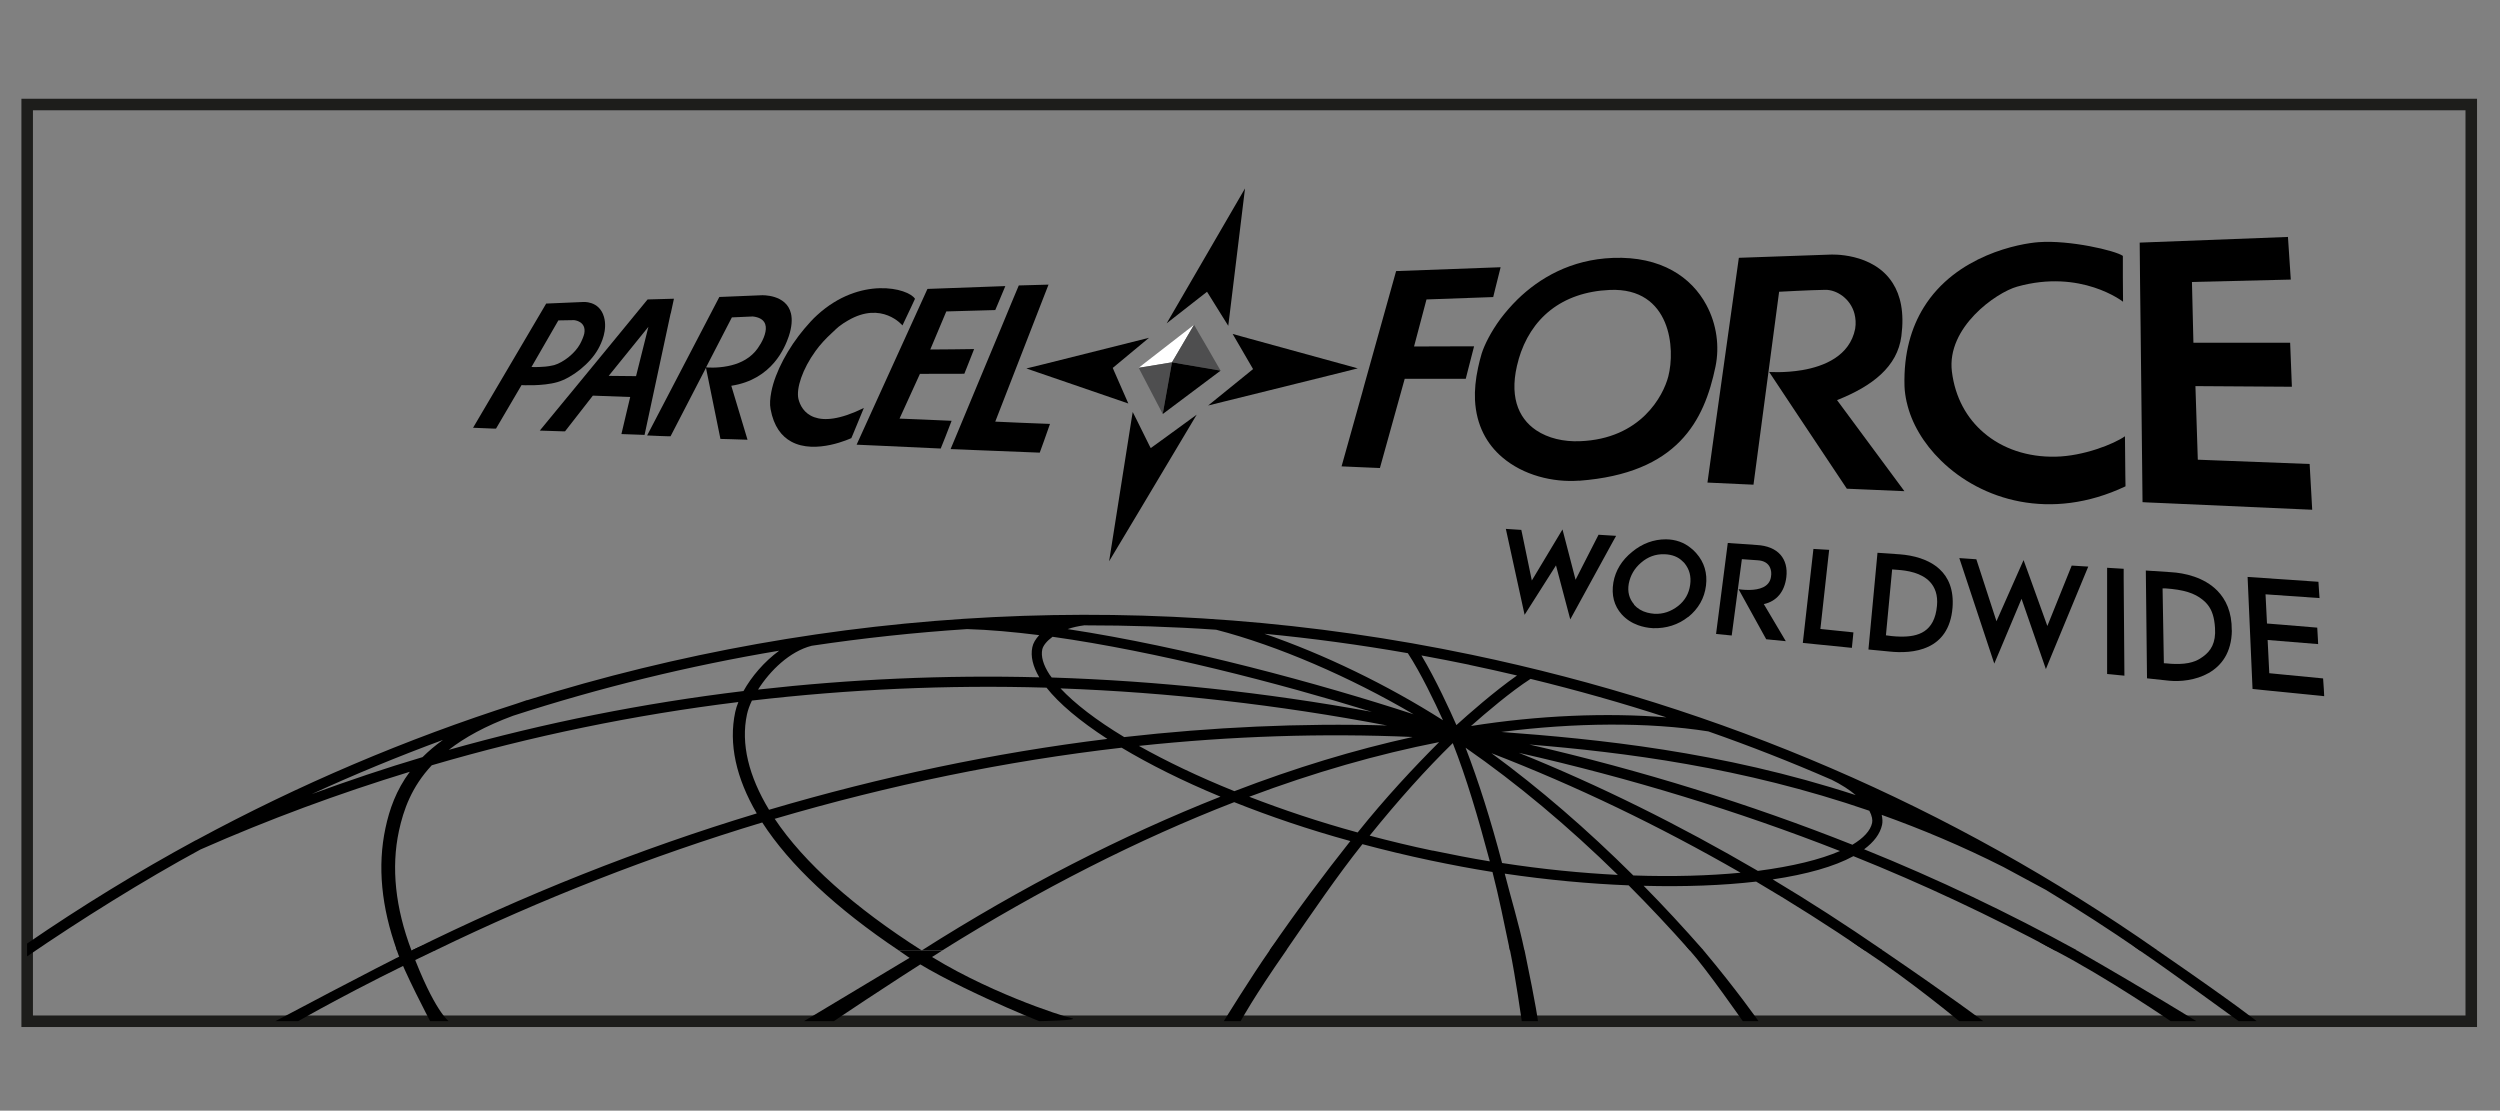 <svg xmlns="http://www.w3.org/2000/svg" id="Layer_2" version="1.1" viewBox="0 0 273.17 121.36"><rect x="0" y="0" width="273.17" height="121.36" fill="#808080" stroke="none"/><defs><style> .st0 { fill: none; stroke: #1d1d1b; stroke-width: 1.26px; } .st1 { fill: #4e4e4f; } .st2 { fill: #fff; } </style></defs><g id="Layer_1-2"><g id="Layer_1-21" data-name="Layer_1-2"><g><g><rect class="st0" x="2.97" y="11.42" width="267.06" height="100.17"></rect><path d="M202.4,92.3c-11.23-4.46-23.01-8.12-35.3-10.95,10.28.85,23.24,2.45,37.16,7.24.3.56.37,1.03.3,1.33-.18.85-.94,1.66-2.16,2.39h0ZM192.08,95.16c-8.56-5-17.27-9.33-26.12-12.9,12.22,2.77,23.93,6.35,35.09,10.73-2.15.93-5.19,1.68-8.97,2.17h0ZM178.47,95.66c-5.08-5.05-10.26-9.52-15.5-13.36,9.22,3.56,18.3,7.93,27.22,13.06-3.44.33-7.38.45-11.72.3h0ZM164.13,94.3c-1.23-4.68-2.56-8.89-3.99-12.6,5.63,3.91,11.19,8.56,16.64,13.9-3.94-.2-8.19-.61-12.65-1.3ZM156.55,92.95c-2.36-.49-4.65-1.05-6.89-1.64,3.14-3.89,6.17-7.27,9.08-10.11,1.49,3.77,2.76,8.09,4.05,12.92-2.08-.34-4.06-.73-6.23-1.18h-.01ZM148.34,90.96c-4.28-1.17-8.16-2.48-11.84-3.9,7.08-2.66,14.03-4.65,20.75-5.97-2.82,2.82-5.87,6.09-8.9,9.87h-.01ZM124.47,81.5c10.07-1.07,20.06-1.4,29.89-.97-6.33,1.39-12.85,3.37-19.48,5.92-3.95-1.59-7.44-3.27-10.42-4.94h.01ZM115.89,75.22c11.8.43,23.71,1.78,35.67,4.05-9.45-.27-19.06.18-28.72,1.27-3.05-1.84-5.41-3.66-6.96-5.32h.01ZM84.03,88.48c-2.21-3.66-3.1-7.2-2.41-10.42.1-.46.28-.97.54-1.51,10.58-1.23,21.33-1.73,32.19-1.41,1.36,1.72,3.61,3.63,6.65,5.6-12.32,1.51-24.7,4.12-36.96,7.74h0ZM49.03,81.94c1.73-1.35,4-2.61,7.03-3.73,9.51-3.08,19.23-5.46,29.08-7.11-1.65,1.21-3.03,2.84-3.9,4.41-10.94,1.32-21.7,3.46-32.22,6.43h.01ZM46.17,82.73c-4.08,1.21-8.11,2.58-12.11,4.04,4.7-2.16,9.49-4.13,14.34-5.92-.85.61-1.59,1.24-2.23,1.88ZM105.67,68.74c2.42.07,5.08.31,7.88.66-.39.43-.66.87-.75,1.32-.21.99.06,2.1.76,3.29-10.36-.27-20.61.2-30.73,1.34,1.31-2.07,3.46-4.18,5.87-4.79,5.63-.84,11.29-1.45,16.98-1.82h-.01ZM113.89,70.95c.09-.4.48-.9,1.12-1.37,11.31,1.59,24.67,5.05,34.89,8.2-11.73-2.14-23.42-3.38-34.98-3.75-.07-.1-.17-.21-.24-.32-.69-1.06-.96-2-.79-2.77h0ZM118.53,68.33c4.78,0,9.57.15,14.36.48,6.7,1.73,14.61,5.15,21.57,9.24-10.17-3.33-25.08-7.38-37.8-9.31.54-.19,1.17-.33,1.87-.42h0ZM153.83,71.37c1.4,2.13,2.95,5.36,3.84,7.33-6.07-3.86-13.03-7.23-19.51-9.45,5.23.5,10.45,1.21,15.66,2.12h0ZM160.56,72.65c1.74.37,3.48.75,5.2,1.16-2.51,1.76-5.4,4.31-6.62,5.42-.66-1.51-2.25-4.99-3.82-7.61,1.75.32,3.5.66,5.24,1.02h0ZM182.14,78.39c-6.61-.54-14.08-.22-21.41.94,1.63-1.44,4.36-3.77,6.51-5.15,5.04,1.23,10.01,2.63,14.89,4.22h.01ZM200.06,85.16c1.18.58,2.05,1.16,2.71,1.72-14.8-4.82-28.37-6.13-38.73-6.9,8-1.02,16-1.1,22.63-.06,4.54,1.59,9.01,3.34,13.39,5.25h0ZM223.65,97.3c3.44,2.07,6.82,4.26,10.15,6.55h1.96c-22.49-15.73-47.67-26.6-74.97-32.31-34.69-7.26-70.17-5.36-103.18,4.97v-.02c-.41.13-.79.27-1.17.4-12.07,3.86-23.79,8.84-35.02,14.92-.02.01-.04.02-.06.02h0c-6.3,3.42-12.44,7.18-18.4,11.27v1.4c5.83-3.99,12.78-8.34,18.95-11.68,7.46-3.29,15.09-6.11,22.87-8.49-1.5,2.02-2.23,4.12-2.66,6.15-.89,4.16-.45,8.63,1.25,13.37h1.59c-1.76-4.65-2.23-9.04-1.37-13.05.5-2.31,1.38-4.82,3.59-7.18,10.92-3.2,22.1-5.51,33.5-6.91-.15.38-.27.74-.34,1.08-.75,3.5.11,7.25,2.35,11.09-12.8,3.87-25.45,8.9-37.72,14.98h2.57c11.65-5.65,23.63-10.33,35.75-13.99,3,4.65,8.09,9.41,14.93,13.99h2.51c-7.38-4.7-12.88-9.6-16.08-14.39,12.58-3.7,25.29-6.32,37.91-7.77,3.01,1.8,6.64,3.63,10.8,5.35-10.69,4.23-21.66,9.82-32.64,16.8h2.24c10.74-6.71,21.46-12.15,31.9-16.2,3.87,1.54,8.04,2.97,12.69,4.25-2.83,3.57-5.84,7.59-8.83,11.94h1.82c2.92-4.23,5.56-8.12,8.33-11.6,2.4.64,4.88,1.24,7.44,1.78,2.31.48,4.48.9,6.77,1.26.7,2.7,1.27,5.56,1.9,8.56h1.59c-.61-2.93-1.48-5.73-2.15-8.38,4.67.69,9.24,1.11,13.54,1.28,2.24,2.25,4.47,4.62,6.66,7.09h1.51c-2.15-2.45-4.33-4.81-6.53-7.04,4.5.12,8.67-.04,12.29-.46,3.99,2.35,7.94,4.86,11.84,7.51h2c-3.97-2.73-7.98-5.33-12.03-7.75,3.7-.55,6.73-1.4,8.82-2.54,7.61,3.05,14.92,6.5,21.99,10.28h2.42c-7.44-4.08-15.18-7.78-23.24-11.03,1.06-.79,1.74-1.67,1.96-2.67.07-.32.05-.69-.04-1.09,4.36,1.56,8.8,3.42,13.29,5.69,0,0,3.66,1.97,4.73,2.55"></path><path d="M58.08,40.09l2.93-5.08,1.72-.03s1.38.11,1.11,1.48h0c-.06.27-.26.77-.46,1.13-.55,1.02-1.81,2-2.81,2.3-.06.02-.12.03-.18.04-.99.24-2.3.17-2.3.17h-.01ZM56.96,42.08s2.35.14,3.95-.33c1.59-.46,3.59-2.03,4.47-3.65.32-.58,1.03-2.04.61-3.49h0c-.53-1.8-2.32-1.61-2.32-1.61l-3.99.17-7.99,13.57,2.18.09h.33l2.78-4.74"></path><polyline points="202.45 69.81 202.52 69.1 200.5 68.89 198.91 68.73 199.78 60.86 199.87 60.08 198.15 59.98 196.99 70.25 198.57 70.41 202.35 70.79 202.45 69.81"></polyline><path d="M165.93,39.28c1.3-4.48,4.69-7.37,9.98-7.6,3.35-.14,5.15,1.49,6.01,3.54.84,2,.76,4.41.37,5.92-.54,2.08-2.98,6.82-9.66,7.07-1.77.07-3.47-.32-4.78-1.2-1.99-1.34-3.04-3.84-1.91-7.74h0ZM172.55,52.53c10.78-.81,13.67-6.55,14.9-12.48.45-2.18.14-4.62-1-6.73-1.62-3.02-4.93-5.34-10.21-5.14-4.6.17-8.04,2.21-10.42,4.53-.71.7-1.33,1.42-1.86,2.12-1.07,1.46-1.75,2.84-2.06,3.8-.16.53-.28,1.04-.39,1.53-.28,1.29-.39,2.48-.34,3.55.14,2.77,1.3,4.82,2.96,6.24,2.31,1.99,5.57,2.78,8.41,2.57"></path><polyline points="153.49 41.39 160.16 41.39 160.47 40.17 161.07 37.84 157.28 37.85 154.51 37.86 155.87 32.72 163.16 32.46 163.37 31.6 163.97 29.2 152.55 29.62 149.07 42.08 148.87 42.82 146.59 50.96 149.35 51.08 150.78 51.14 153.49 41.39"></polyline><polyline points="113.81 33.05 114.57 31.1 111.32 31.19 110.49 33.17 109.39 35.83 107.62 40.07 106.5 42.76 104.39 47.83 103.87 49.07 105.18 49.12 106.56 49.18 113.61 49.46 114.06 48.22 114.73 46.32 111.42 46.19 108.75 46.07 113.81 33.05"></polyline><polyline points="103.28 47.79 103.98 45.98 100.8 45.84 98.29 45.74 100.52 40.85 105.37 40.84 105.67 40.09 106.44 38.14 104.16 38.17 101.65 38.19 103.4 34.03 108.75 33.88 109.03 33.22 109.85 31.26 101.34 31.57 93.6 48.59 95.17 48.66 96.07 48.7 102.79 49.01 103.28 47.79"></polyline><path d="M93.03,47.86l.15-.35,1.21-2.93c-2.65,1.3-4.33,1.4-5.41,1.01-1.13-.4-1.58-1.34-1.74-2.01-.25-1.14.43-3.24,1.89-5.25.5-.69,1.11-1.35,1.78-1.96.04-.04.09-.08.14-.13.2-.18.37-.37.59-.54.34-.27.67-.48,1-.67,3.73-2.19,5.97.53,5.97.53l.97-2.05.4-.86c-.74-1.17-5.99-2.51-10.69,1.78-.48.43-.94.95-1.4,1.49-1.73,2.05-3.19,4.71-3.61,6.9-.13.69-.19,1.34-.08,1.89.35,1.9,1.21,2.97,2.25,3.54,2.68,1.48,6.6-.39,6.6-.39"></path><polyline points="121.72 40.51 121.59 40.2 125.55 36.91 113.91 39.83 112.15 40.26 113.54 40.74 116.6 41.79 123.29 44.09 121.72 40.51"></polyline><polyline points="134.21 35.6 134.32 34.71 136.04 20.59 127.48 35.33 131.89 31.88 132.32 32.57 133.44 34.37 134.21 35.6"></polyline><polyline points="128.69 46.82 126.49 48.42 125.74 48.96 125.59 48.68 124.19 45.85 123.77 45.02 123.66 45.68 121.19 61.33 124.46 55.87 130.76 45.31 128.69 46.82"></polyline><polyline points="148.36 40.25 136.31 36.94 135.59 36.74 134.69 36.49 136.92 40.33 134.96 41.92 132.01 44.31 133.82 43.86 138.79 42.63 145.24 41.03 148.36 40.25"></polyline><polyline points="234.07 51.1 234.11 54.87 234.65 54.9 236.52 54.98 252.65 55.7 252.54 53.72 252.37 50.7 242.48 50.32 240.15 50.23 239.89 42.19 250.43 42.26 250.24 37.45 239.67 37.45 239.51 30.81 250.31 30.55 250.21 29.05 250 25.89 233.8 26.51 233.84 30.82 233.9 35.74 234.07 51.1"></polyline><polyline class="st2" points="128.06 39.59 130.47 35.49 125.08 39.67 124.42 40.19 128.06 39.59"></polyline><path d="M69.5,41.1l-2.99-.03,4.34-5.36s-1.35,5.39-1.35,5.39ZM73.29,34.26l.35-1.62-2.88.08-3.3,4.02h0l-5.35,6.51-.16.19-2.97,3.61,2.49.08h.27l3.04-3.9,4.08.15-.36,1.51-.6,2.54,1.69.06.84.03,2.85-13.28"></path><path d="M79.54,40c-1.25.25-2.28.15-2.39.14l2.82-5.46,2.29-.1c1.29.15,1.54.89,1.38,1.68-.16.85-.79,1.78-1.13,2.16-.84.95-1.96,1.38-2.97,1.58ZM79.92,42.15c4.47-.69,5.86-4.21,6.27-5.41.35-1.06.38-1.86.24-2.48-.5-2.13-3.2-2-3.2-2l-4.63.19-7.89,15.13,1.38.06.89.03h.29l3.87-7.48,1.58,7.77,1.13.03,1.83.06-1.77-5.89"></path><path d="M208.35,43.97c.5,2.25,1.82,4.48,3.73,6.35,4.4,4.32,11.97,6.7,20.17,2.82l-.02-1.21-.04-4.26c-1.21.85-4.52,2.17-7.57,2.23-3.07.07-5.82-.87-7.85-2.61-1.87-1.59-3.14-3.86-3.49-6.68-.6-4.84,4.84-8.65,7.13-9.29,6.98-1.96,11.57,1.65,11.57,1.65l-.02-2.71v-2.3c-.81-.58-5.81-1.75-9.2-1.5-1.99.14-9.02,1.38-12.57,7.15-1.33,2.16-2.19,4.95-2.09,8.58.02.59.11,1.17.24,1.76"></path><path d="M186.57,52.73l3.68.17,1.35.06,2.8-21.08s3.46-.19,5.05-.21c1.22-.02,2.76.95,3.19,2.63.12.49.17,1.02.07,1.63-.59,2.97-3.39,4.1-5.78,4.51-1.94.33-3.62.2-3.62.2l2.98,4.49,5.51,8.27,1.63.07,4.66.2-7.36-9.95c3.86-1.53,6.6-3.65,7.03-7,.34-2.62-.11-4.46-.93-5.76-2.15-3.43-6.86-3.14-6.86-3.14l-9.97.35-2.88,20.56-.55,4"></path><polyline points="253.92 75.29 253.84 74.13 249.6 73.72 247.96 73.56 247.78 69.93 253.3 70.38 253.27 69.78 253.2 68.58 249.35 68.26 247.71 68.13 247.55 64.94 253.45 65.35 253.41 64.79 253.33 63.57 245.59 63.04 246.13 75.28 247.78 75.45 253.96 76.07 253.92 75.29"></polyline><path d="M236.44,72.47l-.14-8.18h.27c2.08.14,3.22.53,4.09,1.23.22.17.4.35.56.55.49.61.74,1.4.81,2.55.11,1.63-.46,2.51-1.3,3.12-.38.27-1.04.77-2.63.81-.39,0-.82,0-1.33-.06,0,0-.12,0-.33-.02h0,.01ZM243.86,68.88c.02-2-.64-3.38-1.58-4.34-1.45-1.47-3.59-1.94-5.09-2.02l-2.72-.18.13,11.78,1.67.18.75.08c2.42.24,6.79-.64,6.85-5.49"></path><polyline points="232.05 63.22 232.05 62.15 230.24 62.04 230.24 73.65 231.82 73.8 232.13 73.83 232.05 63.22"></polyline><polyline points="176.59 58.55 174.67 58.43 172.89 61.91 172.16 63.35 171.22 59.73 170.73 57.85 168.28 61.93 167.38 63.43 166.34 58.41 166.23 57.9 164.54 57.79 166.59 67.18 170.02 61.78 171.58 67.68 176.26 59.14 176.59 58.55"></polyline><path d="M178.56,66.05c-.55-.64-.74-1.38-.59-2.27.18-.91.61-1.67,1.35-2.3.74-.64,1.58-.95,2.55-.92.85.03,1.51.29,2,.79.07.07.14.12.2.2.53.66.74,1.43.61,2.35-.13.95-.56,1.71-1.31,2.31-.79.61-1.63.9-2.58.86-.29-.02-.55-.07-.8-.13-.58-.15-1.06-.44-1.45-.87h0l.02-.02ZM184.47,67.42c1.11-.9,1.77-2.05,1.94-3.43.17-1.36-.19-2.56-1.06-3.54-.18-.22-.38-.39-.59-.56-.75-.62-1.67-.95-2.73-.96-1.33,0-2.58.45-3.69,1.37-1.13.91-1.82,2.04-2.05,3.34-.23,1.37.07,2.55.91,3.49.49.54,1.09.93,1.78,1.18.5.18,1.05.3,1.65.33,1.44.04,2.74-.37,3.83-1.23"></path><path d="M192.72,66.01h0c1.41-.3,2.28-1.36,2.47-2.95.12-1-.11-1.83-.64-2.44-.55-.63-1.44-1.01-2.6-1.07l-3.16-.22-1.28,9.94,1.31.13.4.04,1.11-8.34,1.73.12c.68.04,1.15.32,1.36.83.11.27.16.58.09.99-.17,1.14-1.35,1.4-2.3,1.42-.68.02-1.24-.08-1.24-.08l1.01,1.83,2.01,3.64.8.08,1.34.13-2.4-4.05"></path><path d="M206.74,62.22l.53.04c1.1.07,2.7.31,3.64,1.35.52.58.85,1.39.74,2.58-.26,2.87-2.05,3.41-4.02,3.37-.32,0-.63-.03-.95-.06l-.61-.08.68-7.2s0,0,0,0ZM213.35,66.4c.15-1.99-.46-3.33-1.42-4.21-1.2-1.11-2.92-1.51-4.33-1.62l-2.45-.17-.99,10.57,1.57.15.71.07c2.55.27,6.53-.07,6.91-4.8"></path><polyline points="228.18 61.91 226.37 61.8 224.3 66.94 223.71 68.4 221.83 63.18 221.11 61.2 218.15 67.88 216.27 62.09 215.95 61.11 214.09 60.98 217.91 72.51 218.55 71 220.89 65.43 221.76 67.94 223.55 73.11 224.15 71.64 227.76 62.92 228.18 61.91"></polyline><polyline class="st1" points="127.26 44.05 128.06 39.59 124.42 40.19 124.95 41.21 127.05 45.24 127.26 44.05"></polyline><polyline class="st1" points="129.56 39.85 133.37 40.5 131.92 37.98 130.95 36.32 130.55 35.62 130.47 35.49 128.06 39.59 129.56 39.85"></polyline><polyline points="128.06 39.59 127.26 44.05 127.05 45.24 127.65 44.79 133.37 40.5 129.56 39.85 128.06 39.59"></polyline></g><path d="M235.76,103.86c8.86,6.1,10.82,7.72,10.82,7.72h-1.96s-8-5.82-10.82-7.72,1.96,0,1.96,0Z"></path><path d="M226.95,103.86c8.44,4.85,13.04,7.72,13.04,7.72h-2.8s-7.01-4.79-12.66-7.72,2.42,0,2.42,0h0Z"></path><path d="M205.75,103.86c7.54,5.14,10.96,7.72,10.96,7.72h-2.63s-5.3-4.4-10.34-7.72,2,0,2,0h0Z"></path><path d="M186.15,103.86c3.61,4.3,6,7.72,6,7.72h-1.72s-4-5.75-5.78-7.72,1.51,0,1.51,0h0Z"></path><path d="M166.59,103.86c1.35,6.52,1.46,7.72,1.46,7.72h-1.77s-.7-4.94-1.28-7.72,1.59,0,1.59,0h0Z"></path><path d="M140.54,103.86c-3.58,5.13-4.98,7.72-4.98,7.72h-1.84s2.96-4.8,5-7.72,1.82,0,1.82,0h0Z"></path><path d="M98.21,103.86c5,3.62,15.34,7.72,15.34,7.72,0,0,4.64-.09,3.53-.33s-9.61-2.97-16.36-7.39l-12.87,7.72h3.27s5.35-3.64,11.84-7.72"></path><path d="M47.53,103.86c-8.7,4.12-14.95,7.72-14.95,7.72h-2.49s10.94-5.81,14.87-7.72,2.57,0,2.57,0Z"></path><path d="M44.97,103.86c2.47,6.61,4.06,7.72,4.06,7.72h-2.03s-2.94-5.58-3.63-7.72,1.59,0,1.59,0h0Z"></path></g></g></g></svg>